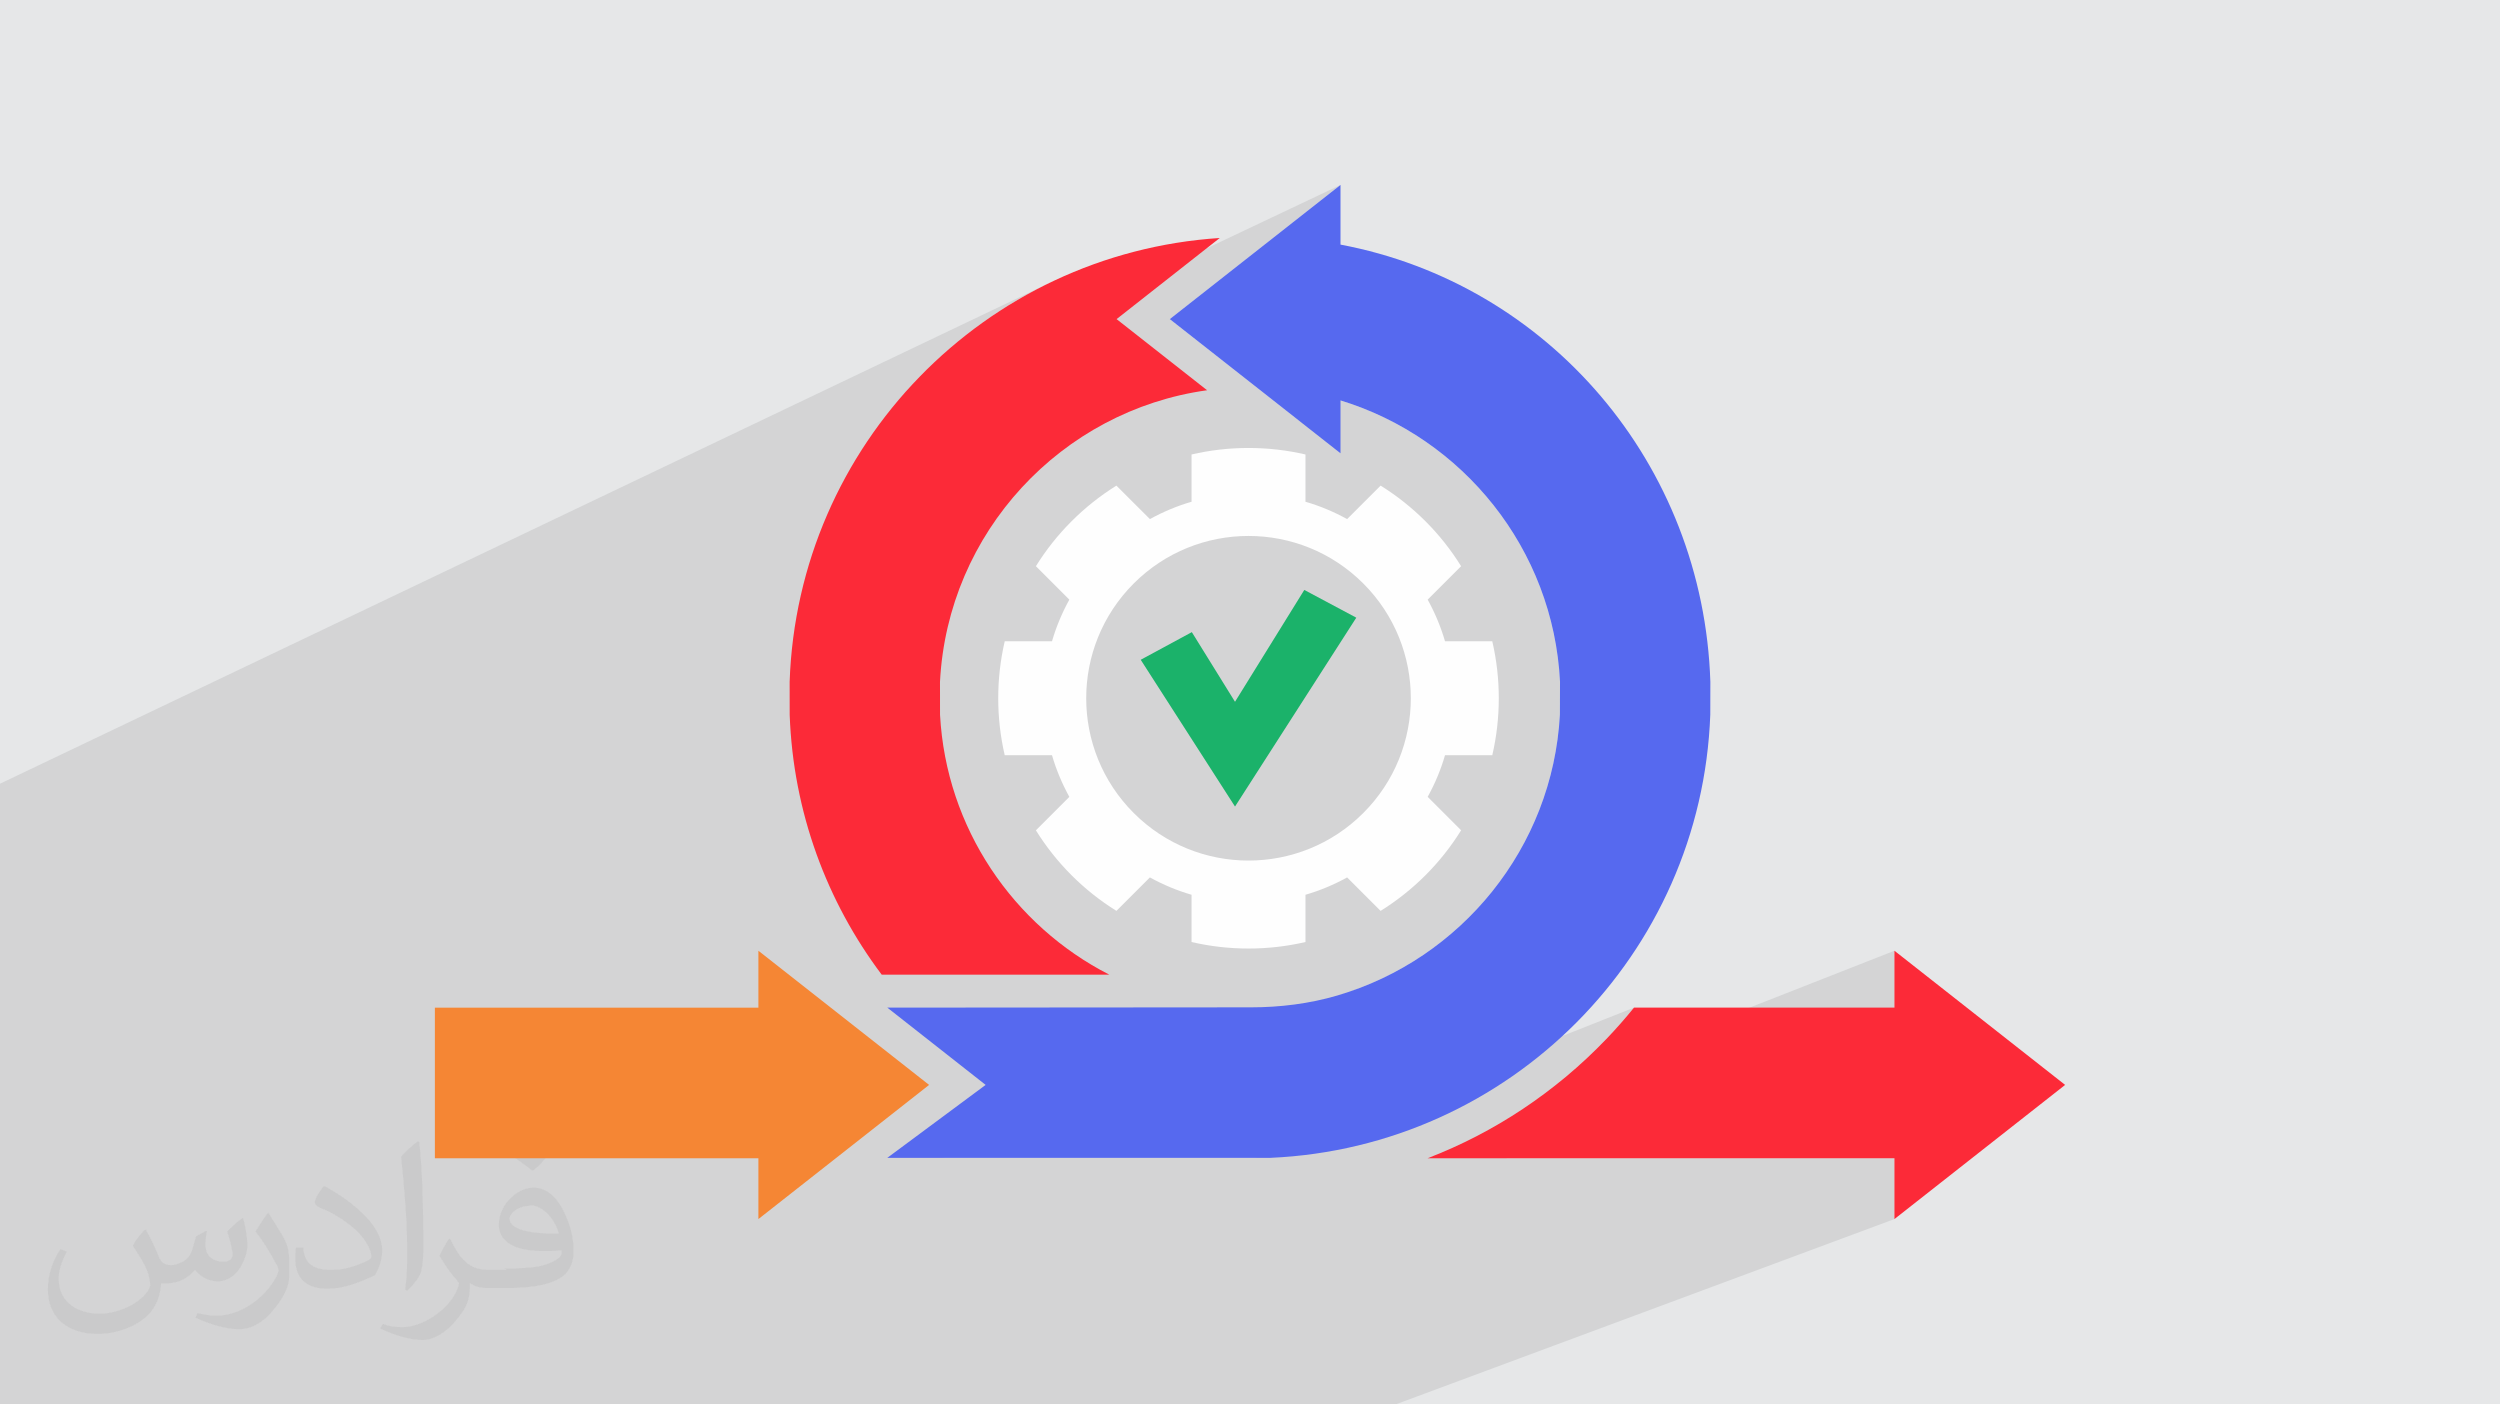 <?xml version="1.0" encoding="UTF-8"?>
<!DOCTYPE svg PUBLIC "-//W3C//DTD SVG 1.1//EN" "http://www.w3.org/Graphics/SVG/1.1/DTD/svg11.dtd">
<!-- Creator: CorelDRAW -->
<svg xmlns="http://www.w3.org/2000/svg" xml:space="preserve" width="3.709in" height="2.083in" version="1.1" style="shape-rendering:geometricPrecision; text-rendering:geometricPrecision; image-rendering:optimizeQuality; fill-rule:evenodd; clip-rule:evenodd"
viewBox="0 0 3709.33 2083.19"
 xmlns:xlink="http://www.w3.org/1999/xlink"
 xmlns:xodm="http://www.corel.com/coreldraw/odm/2003">
 <defs>
  <style type="text/css">
   <![CDATA[
    .fil0 {fill:#E6E7E8}
    .fil4 {fill:#FEFEFE;fill-rule:nonzero}
    .fil7 {fill:#F58634;fill-rule:nonzero}
    .fil5 {fill:#1BB26A;fill-rule:nonzero}
    .fil6 {fill:#5669EF;fill-rule:nonzero}
    .fil3 {fill:#FC2A38;fill-rule:nonzero}
    .fil2 {fill:#373435;fill-opacity:0.031}
    .fil1 {fill:#373435;fill-opacity:0.102}
   ]]>
  </style>
 </defs>
 <g id="Layer_x0020_1">
  <polygon class="fil0" points="-0,0 3709.33,0 3709.33,2083.19 -0,2083.19 "/>
  <polygon class="fil1" points="-0,1995.68 -0,1992.99 -0,1977.78 -0,1974.93 -0,1896.06 -0,1895.08 -0,1869.38 -0,1838.33 -0,1802.92 -0,1778.17 -0,1774.87 -0,1755.97 -0,1730.17 -0,1726.91 -0,1720.17 -0,1693.64 -0,1661.65 -0,1648.92 -0,1637.29 -0,1620.25 -0,1604.74 -0,1603.15 -0,1588.39 -0,1570.92 -0,1545.78 -0,1543.72 -0,1542.9 -0,1542.78 -0,1537.5 -0,1501.15 -0,1482.62 -0,1478.29 -0,1406.41 -0,1386.8 -0,1288.13 -0,1216.81 -0,1162.81 1564.62,416.18 1536.76,430.05 1509.64,445.13 1483.3,461.39 1457.76,478.78 1433.06,497.29 1409.25,516.86 1386.35,537.47 1364.4,559.08 1345.76,579.15 1988.93,274.4 1735.65,473.47 1925.77,622.9 1988.93,594.09 2005.81,599.62 2022.4,605.77 2038.69,612.53 2054.65,619.89 2070.28,627.83 2085.57,636.35 2100.49,645.42 2115.04,655.04 2129.2,665.18 2142.95,675.83 2156.28,686.99 2169.19,698.63 2181.64,710.74 2193.64,723.31 2205.16,736.32 2216.19,749.76 2226.72,763.62 2236.73,777.88 2246.21,792.52 2255.15,807.54 2263.52,822.91 2271.32,838.63 2278.53,854.68 2285.14,871.05 2291.13,887.71 2296.5,904.67 2301.22,921.89 2305.28,939.38 2308.66,957.11 2311.36,975.08 2313.36,993.26 2314.64,1011.64 2314.48,1060.43 2313.1,1078.87 2311,1097.1 2308.2,1115.11 2304.71,1132.89 2300.54,1150.41 2295.71,1167.67 2290.22,1184.66 2284.11,1201.35 2277.37,1217.73 2270.04,1233.8 2262.1,1249.52 2253.59,1264.9 2244.52,1279.92 2234.91,1294.55 2224.76,1308.8 2214.08,1322.63 2202.91,1336.05 2191.24,1349.03 2179.1,1361.56 2166.49,1373.63 2153.44,1385.21 2139.96,1396.31 2126.05,1406.89 2111.74,1416.96 2097.04,1426.49 2081.97,1435.47 2066.53,1443.89 2050.75,1451.73 2034.63,1458.97 1398.26,1717.93 1862.07,1717.93 2424.37,1495.06 2421.92,1498.07 2419.46,1501.07 2416.98,1504.06 2414.48,1507.03 2411.96,1510 2409.43,1512.94 2406.88,1515.89 2404.31,1518.81 2401.73,1521.72 2399.13,1524.63 2396.52,1527.52 2393.88,1530.39 2391.23,1533.26 2388.56,1536.11 2385.87,1538.96 2383.17,1541.79 2376.05,1549.11 2368.84,1556.33 2361.55,1563.43 2354.17,1570.42 2346.71,1577.3 2339.17,1584.06 2331.55,1590.71 2323.85,1597.25 2316.07,1603.68 2312.98,1606.15 2810.82,1410.65 2810.82,1495.06 2235.07,1718.57 2810.82,1718.57 2810.82,1808.79 2072.27,2083.19 1841.97,2083.19 1295.87,2083.19 1184.84,2083.19 1098.24,2083.19 1058.39,2083.19 1011.52,2083.19 962.6,2083.19 940.55,2083.19 500.67,2083.19 452.88,2083.19 423.17,2083.19 312.2,2083.19 275.45,2083.19 274.97,2083.19 243.22,2083.19 219.93,2083.19 127.05,2083.19 122.68,2083.19 122.66,2083.19 122.09,2083.19 116.9,2083.19 -0,2083.19 -0,2075.58 -0,2070.89 -0,2058.33 -0,2053.8 -0,2050.28 -0,2050.1 -0,2038.25 -0,2027.73 -0,2024.15 -0,2001.83 "/>
  <path class="fil2" d="M217.02 1826.17c7,11 11,21 16,32 3,7 5,19 21,19 5,0 11,-2 17,-5 7,-4 11,-9 14,-17l6 -21 15 -8 1 1c-2,8 -2,15 -2,21 0,18 15,24 27,24 7,0 13,-4 13,-10 0,-8 -4,-23 -8,-35 7,-7 14,-14 23,-20l1 1c4,15 6,30 6,40 0,9 -4,21 -8,28 -7,14 -20,25 -36,25 -12,0 -25,-6 -34,-17l0 0c-9,11 -22,20 -43,20l-7 0c-1,14 -4,24 -9,33 -13,25 -50,42 -85.01,42 -49,0 -74.01,-28 -74.01,-66 0,-23 8,-45 19,-60l9 4c-7,14 -12,27 -12,40 0,35 28,52 61,52 31,0 69.01,-20 75.01,-42 -2,-25 -12,-36 -26,-59 4,-8 10,-15 17,-23l1 0 0 0 2 -1 0 0 0 0 0 0 0 0 0 0 0 0 0 0 0 0 0 0 0.01 1.99 0 0.01zm564.05 -133.01c10,6 21,14 30,23 -6,8 -12,15 -21,21 -10,-8 -20,-15 -30,-22 7,-8 14,-15 20,-22l0 0 0 0 0 0 0 0 0 0 0 0 0 0 0 0 0 0 1 0zm5 96.01c-17,0 -30,11 -30,19 0,17 34,23 73.01,22 -5,-20 -23,-42 -43,-42l0 0 0 0 0 0 0 0 0 0 0 0 0 0 0 0 0 0 0 0 0 1 -0.01 0zm-38 93.01c22,0 41,-1 55,-4 16,-4 30,-12 30,-18 0,-2 0,-3 0,-5 -9,1 -19,1 -28,1 -30,0 -52,-7 -61,-23 -2,-4 -4,-9 -4,-15 0,-16 7,-31 19,-42 10,-9 21,-14 33,-14 21,0 37,17 48,43 6,14 11,31 11,51 0,14 -4,25 -12,34 -16,15 -45,21 -90.01,21l-20 0 0 0 -5 0c-11,0 -19,-2 -26,-7l-1 0c0,2 0,5 0,8 0,10 -3,23 -10,33 -20,30 -42,43 -60,43 -19,0 -42,-7 -63,-17l4 -7c7,3 16,5 29,5 34,0 78.01,-33 84.01,-65 -1,-2 -4,-6 -7,-9 -10,-12 -16,-22 -22,-32 5,-10 9,-18 14,-25l2 0c14,30 28,46 57,46l5 0 0 0 21 0 0 -1 0 0 0 0 0 0 -3 -1zm-147.01 31c2,-13 3,-29 3,-43l0 -21c0,-39 -5,-96.01 -9,-133.01 7,-8 17,-17 25,-23l2 1c5,47 6,101.01 6,151.01 0,13 0,26 -2,35 -1,12 -8,21 -22,35l-3 -2 0 0 0 0 0 0 0 0 0 0 0 0 0 0 0 0 0 0zm-151.02 -62.01c1,19 10,33 41,33 20,0 36,-5 55,-14 3,-2 5,-4 5,-5 0,-11 -9,-27 -24,-41 -15,-13 -33,-25 -52,-32 -6,-3 -8,-6 -8,-8 0,-6 7,-16 13,-24l2 0c21,11 43,27 60,44 15,16 25,33 25,51 0,13 -4,26 -11,37 -23,11 -47,20 -70.01,20 -29,0 -48,-13 -48,-45 0,-4 0,-9 1,-16l10 0 0 0 0 0 0 0 0 0 0 0 0 0 0 0 0 0 0 0 0 0 0 0 1 0 0.01 0zm-52 -52l18 29c7,11 13,22 13,41l0 24c0,19 -12,39 -32,60 -15,14 -29,19 -42,19 -19,0 -40,-6 -65,-17l3 -7c8,2 17,4 28,4 36,0 72.01,-26 89.01,-58 2,-4 3,-7 3,-9 0,-4 -2,-8 -4,-11 -9,-17 -19,-33 -30,-47 6,-9 11,-18 18,-27l2 0 0 0 1 0 0 0 0 0 0 0 0 0 0 0 0 0 0 0 0 0 0 0 -2 -1 -0.01 0z"/>
  <path class="fil2" d="M217.02 1826.17c7,11 11,21 16,32 3,7 5,19 21,19 5,0 11,-2 17,-5 7,-4 11,-9 14,-17l6 -21 15 -8 1 1c-2,8 -2,15 -2,21 0,18 15,24 27,24 7,0 13,-4 13,-10 0,-8 -4,-23 -8,-35 7,-7 14,-14 23,-20l1 1c4,15 6,30 6,40 0,9 -4,21 -8,28 -7,14 -20,25 -36,25 -12,0 -25,-6 -34,-17l0 0c-9,11 -22,20 -43,20l-7 0c-1,14 -4,24 -9,33 -13,25 -50,42 -85.01,42 -49,0 -74.01,-28 -74.01,-66 0,-23 8,-45 19,-60l9 4c-7,14 -12,27 -12,40 0,35 28,52 61,52 31,0 69.01,-20 75.01,-42 -2,-25 -12,-36 -26,-59 4,-8 10,-15 17,-23l1 0 0 0 2 -1 0 0 0 0 0 0 0 0 0 0 0 0 0 0 0 0 0 0 0.01 1.99 0 0.01zm564.05 -133.01c10,6 21,14 30,23 -6,8 -12,15 -21,21 -10,-8 -20,-15 -30,-22 7,-8 14,-15 20,-22l0 0 0 0 0 0 0 0 0 0 0 0 0 0 0 0 0 0 1 0zm5 96.01c-17,0 -30,11 -30,19 0,17 34,23 73.01,22 -5,-20 -23,-42 -43,-42l0 0 0 0 0 0 0 0 0 0 0 0 0 0 0 0 0 0 0 0 0 1 -0.01 0zm-38 93.01c22,0 41,-1 55,-4 16,-4 30,-12 30,-18 0,-2 0,-3 0,-5 -9,1 -19,1 -28,1 -30,0 -52,-7 -61,-23 -2,-4 -4,-9 -4,-15 0,-16 7,-31 19,-42 10,-9 21,-14 33,-14 21,0 37,17 48,43 6,14 11,31 11,51 0,14 -4,25 -12,34 -16,15 -45,21 -90.01,21l-20 0 0 0 -5 0c-11,0 -19,-2 -26,-7l-1 0c0,2 0,5 0,8 0,10 -3,23 -10,33 -20,30 -42,43 -60,43 -19,0 -42,-7 -63,-17l4 -7c7,3 16,5 29,5 34,0 78.01,-33 84.01,-65 -1,-2 -4,-6 -7,-9 -10,-12 -16,-22 -22,-32 5,-10 9,-18 14,-25l2 0c14,30 28,46 57,46l5 0 0 0 21 0 0 -1 0 0 0 0 0 0 -3 -1zm-147.01 31c2,-13 3,-29 3,-43l0 -21c0,-39 -5,-96.01 -9,-133.01 7,-8 17,-17 25,-23l2 1c5,47 6,101.01 6,151.01 0,13 0,26 -2,35 -1,12 -8,21 -22,35l-3 -2 0 0 0 0 0 0 0 0 0 0 0 0 0 0 0 0 0 0zm-151.02 -62.01c1,19 10,33 41,33 20,0 36,-5 55,-14 3,-2 5,-4 5,-5 0,-11 -9,-27 -24,-41 -15,-13 -33,-25 -52,-32 -6,-3 -8,-6 -8,-8 0,-6 7,-16 13,-24l2 0c21,11 43,27 60,44 15,16 25,33 25,51 0,13 -4,26 -11,37 -23,11 -47,20 -70.01,20 -29,0 -48,-13 -48,-45 0,-4 0,-9 1,-16l10 0 0 0 0 0 0 0 0 0 0 0 0 0 0 0 0 0 0 0 0 0 0 0 1 0 0.01 0zm-52 -52l18 29c7,11 13,22 13,41l0 24c0,19 -12,39 -32,60 -15,14 -29,19 -42,19 -19,0 -40,-6 -65,-17l3 -7c8,2 17,4 28,4 36,0 72.01,-26 89.01,-58 2,-4 3,-7 3,-9 0,-4 -2,-8 -4,-11 -9,-17 -19,-33 -30,-47 6,-9 11,-18 18,-27l2 0 0 0 1 0 0 0 0 0 0 0 0 0 0 0 0 0 0 0 0 0 0 0 -2 -1 -0.01 0z"/>
  <g id="_2054601494960">
   <path class="fil3" d="M1791 579.02l-134.29 -105.55 153.1 -120.36c-348.8,22.77 -626.21,306.96 -638.19,658.53l0.06 48.79c5.15,144.48 55.19,277.57 136.56,385.73l337.69 0c-142.36,-72.76 -242.11,-217.4 -251.17,-385.73l-0.06 -48.79c11.33,-221.68 179.99,-402.53 396.3,-432.62z"/>
   <path class="fil3" d="M2810.82 1808.79l0 -90.21 -692.81 0c99.21,-38.16 189.69,-98.07 265.16,-176.79 14.47,-15.07 28.19,-30.63 41.2,-46.73l386.45 0 0 -84.41 253.28 199.07 -253.28 199.07z"/>
   <path class="fil4" d="M2022.74 1206.31c-94.06,94.06 -246.53,94.06 -340.59,0 -94,-94.06 -94,-246.53 0,-340.59 94.07,-94 246.54,-94 340.59,0 94.06,94.06 94.06,246.53 0,340.59zm191.41 -85.78c6.31,-27.17 9.66,-55.44 9.66,-84.51 0,-29.07 -3.35,-57.35 -9.66,-84.52l-70.13 0c-6.15,-21.27 -14.8,-41.96 -25.73,-61.8l49.6 -49.6c-30.02,-48.44 -70.99,-89.39 -119.42,-119.57l-49.71 49.66c-19.79,-10.88 -40.48,-19.58 -61.8,-25.73l0 -70.14c-27.16,-6.31 -55.44,-9.65 -84.51,-9.65 -29.07,0 -57.35,3.35 -84.51,9.65l0 70.14c-21.27,6.15 -42.02,14.85 -61.8,25.73l-49.71 -49.66c-48.38,30.19 -89.34,71.14 -119.42,119.53l49.6 49.65c-10.93,19.79 -19.58,40.53 -25.73,61.8l-70.14 0c-6.31,27.17 -9.65,55.44 -9.65,84.52 0,29.07 3.34,57.35 9.65,84.51l70.14 0c6.15,21.32 14.85,42.02 25.73,61.8l-49.6 49.65c30.08,48.43 71.04,89.39 119.47,119.53l49.66 -49.66c19.78,10.93 40.53,19.57 61.8,25.73l0 70.13c27.16,6.31 55.44,9.66 84.51,9.66 29.07,0 57.35,-3.34 84.51,-9.66l0 -70.13c21.33,-6.16 42.02,-14.8 61.8,-25.73l49.66 49.66c48.44,-30.14 89.45,-71.15 119.47,-119.58l-49.6 -49.6c10.93,-19.79 19.58,-40.48 25.73,-61.8l70.13 0z"/>
   <polygon class="fil5" points="2012.37,916.48 1832.42,1196.7 1692.52,978.93 1768.36,937.92 1832.42,1041.27 1935.21,875.32 "/>
   <path class="fil6" d="M1988.93 362.93l0 -88.53 -253.28 199.07 253.28 199.07 0 -78.44c181.56,55.51 315.9,220.43 325.71,417.55l-0.17 48.79c-10.78,197.71 -146.91,362.63 -330.05,416.57 -41.64,12.26 -85.06,17.62 -128.48,17.62l-539.4 0.43 145.89 114.66 -145.89 108.21 568.78 0c354.83,-15.83 639.28,-302.02 652.29,-657.5l0.11 -48.79c-10.46,-323.81 -240.55,-590.65 -548.8,-648.71z"/>
   <polygon class="fil7" points="1378.53,1609.72 1125.26,1410.66 1125.26,1495.08 645.23,1495.08 645.23,1718.57 1125.26,1718.57 1125.26,1808.78 "/>
  </g>
 </g>
</svg>
